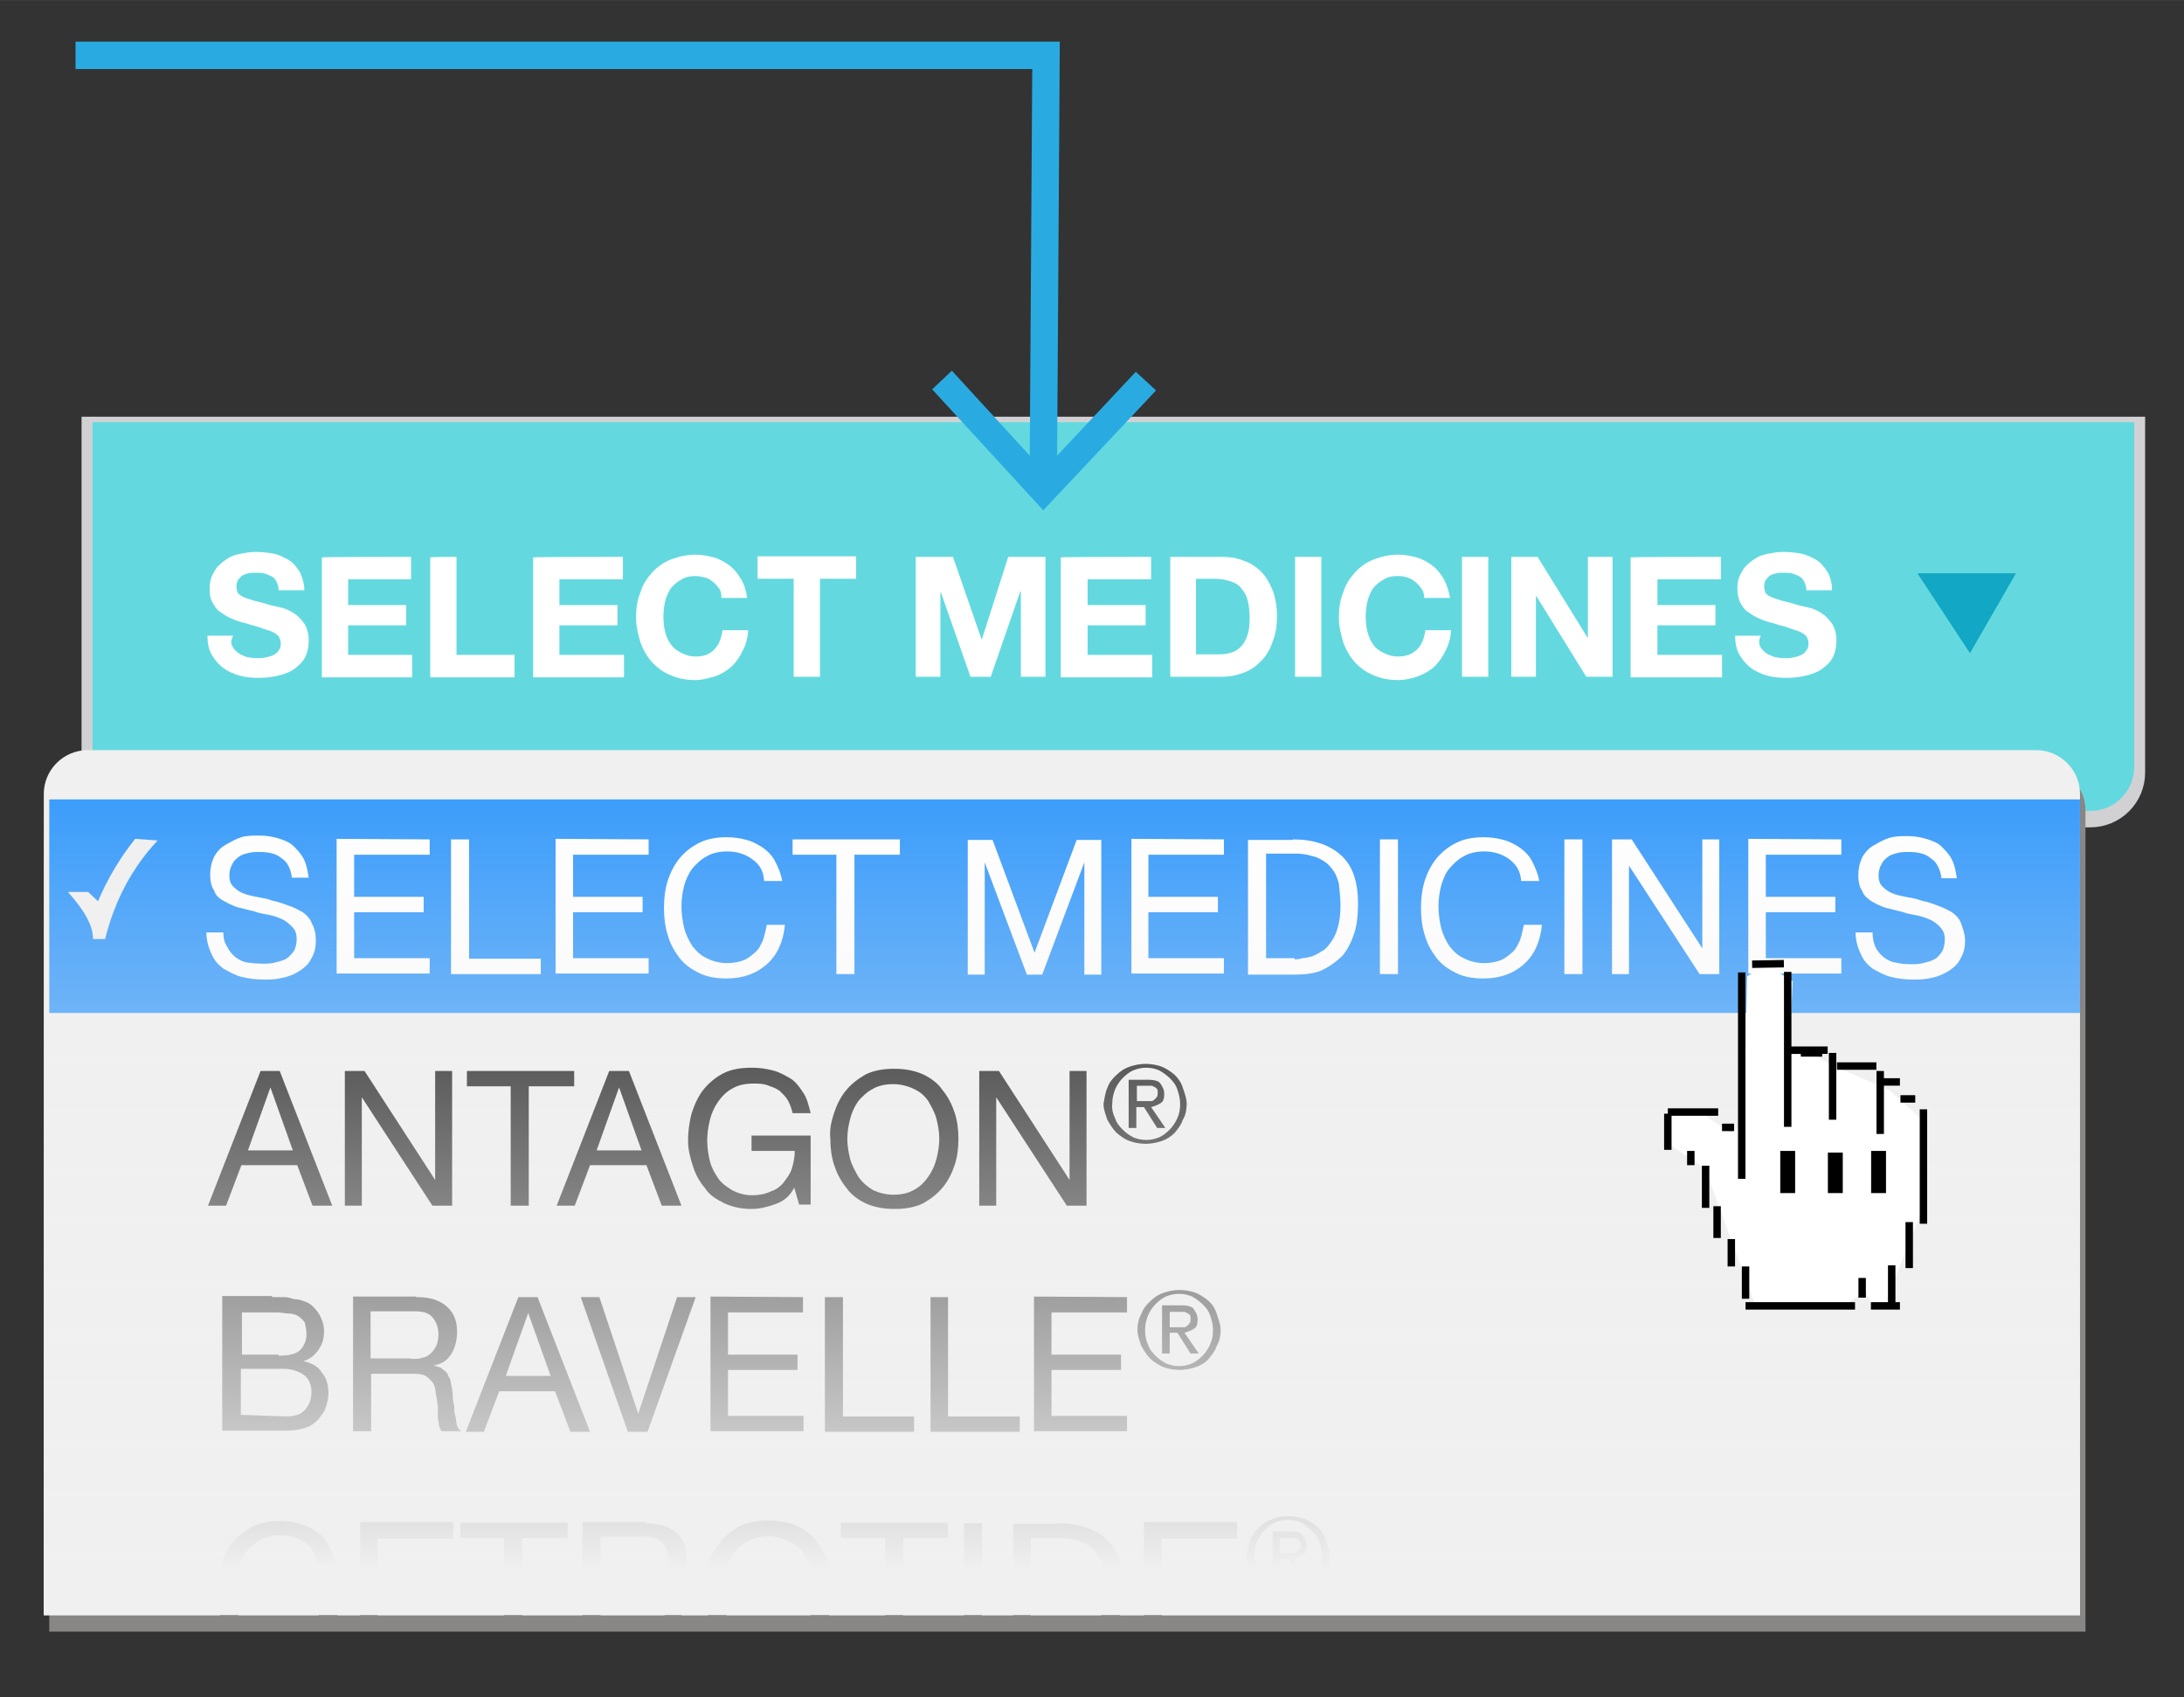 <svg xmlns="http://www.w3.org/2000/svg"
    xmlns:xlink="http://www.w3.org/1999/xlink" version="1.1" id="Layer_1" x="0px" y="0px" viewBox="0 0 399 310" style="enable-background:new 0 0 399 310;" xml:space="preserve" width="278px" height="216px">
    <rect x="0" y="0" width="399" height="310" fill="#333333" stroke="none"/>
    <style type="text/css">
	.st0{fill:#D1D1D3;stroke:#D1D1D3;stroke-width:4;stroke-miterlimit:10;}
	.st1{fill:#63D9DF;}
	.st2{fill:#FFFFFF;}
	.st3{fill:#12A7C4;}
	.st4{fill:none;stroke:#29ABE2;stroke-width:5;stroke-miterlimit:10;}
	.st5{fill:#29ABE2;}
	.st6{fill:#898686;}
	.st7{fill:#F0F0F0;}
	.st8{fill:#3298FB;}
	.st9{clip-path:url(#SVGID_2_);}
	.st10{fill:url(#SVGID_3_);}
	.st11{display:none;}
	.st12{display:inline;}
	.st13{fill:none;stroke:#000000;stroke-width:1.359;stroke-miterlimit:10;}
	.st14{fill:none;stroke:#000000;stroke-width:2.718;stroke-miterlimit:10;}
    </style>
    <g>
        <path class="st0" d="M381.9,149.1h-357c-4.4,0-8-3.6-8-8v-63h373v63C389.9,145.5,386.3,149.1,381.9,149.1z"/>
        <path class="st1" d="M381.9,148.1h-357c-4.4,0-8-3.6-8-8v-63h373v63C389.9,144.5,386.3,148.1,381.9,148.1z"/>
        <g>
            <path class="st2" d="M42.5,118.1c0.2,0.5,0.7,0.9,1.1,1.2c0.4,0.3,1,0.5,1.5,0.7c0.5,0.1,1.2,0.2,1.9,0.2c0.4,0,0.9,0,1.4-0.1    c0.4-0.1,1-0.2,1.4-0.4c0.4-0.2,0.8-0.4,1.1-0.9c0.3-0.3,0.4-0.8,0.4-1.3s-0.2-1.1-0.5-1.4c-0.3-0.3-0.9-0.7-1.5-0.9    c-0.7-0.2-1.3-0.4-2.1-0.7c-0.8-0.2-1.5-0.4-2.4-0.7c-0.8-0.2-1.6-0.4-2.4-0.8c-0.8-0.3-1.4-0.7-2.1-1.2c-0.7-0.4-1.1-1.1-1.5-1.8    c-0.4-0.7-0.5-1.5-0.5-2.5c0-1.1,0.2-2.1,0.8-3c0.4-0.9,1.1-1.5,1.9-2.1s1.6-1,2.6-1.2c1-0.2,2-0.4,3-0.4c1.1,0,2.2,0.1,3.3,0.3    c1.1,0.2,2,0.7,2.9,1.2c0.8,0.5,1.4,1.3,2,2.2c0.4,0.9,0.8,2,0.8,3.3h-4.7c0-0.7-0.2-1.2-0.4-1.6s-0.5-0.8-1-1    c-0.4-0.2-0.9-0.4-1.3-0.5c-0.5-0.1-1.1-0.1-1.6-0.1c-0.4,0-0.8,0-1.2,0.1c-0.4,0.1-0.8,0.2-1.1,0.4c-0.3,0.2-0.5,0.4-0.8,0.8    c-0.2,0.3-0.3,0.7-0.3,1.2c0,0.4,0.1,0.8,0.2,1.1c0.1,0.2,0.4,0.5,1,0.8c0.4,0.2,1.1,0.4,2,0.7c0.9,0.2,2,0.5,3.3,0.9    c0.4,0.1,1,0.2,1.8,0.4c0.8,0.2,1.4,0.5,2.2,1s1.3,1.1,1.9,1.9c0.5,0.8,0.8,1.8,0.8,3.1c0,1-0.2,2-0.5,2.7c-0.3,0.8-1,1.6-1.8,2.2    c-0.8,0.7-1.8,1.1-2.9,1.4c-1.1,0.3-2.4,0.5-3.9,0.5c-1.2,0-2.4-0.1-3.5-0.4c-1.1-0.3-2.2-0.8-3-1.4c-0.9-0.7-1.5-1.4-2.1-2.4    s-0.8-2.2-0.8-3.5h4.7C42.1,117,42.2,117.7,42.5,118.1z"/>
            <path class="st2" d="M75.1,101.7v4.1H63.6v4.7h10.6v3.7H63.6v5.4h11.7v4.1H58.8v-21.9C58.8,101.7,75.1,101.7,75.1,101.7z"/>
            <path class="st2" d="M83.4,101.7v17.9h10.6v4.1H78.6v-21.9C78.6,101.7,83.4,101.7,83.4,101.7z"/>
            <path class="st2" d="M113.8,101.7v4.1h-11.6v4.7h10.6v3.7h-10.6v5.4H114v4.1H97.4v-21.9C97.4,101.7,113.8,101.7,113.8,101.7z"/>
            <path class="st2" d="M131.4,107.5c-0.3-0.4-0.7-0.9-1.1-1.2c-0.4-0.3-0.9-0.7-1.4-0.8c-0.5-0.1-1.1-0.3-1.8-0.3    c-1.1,0-2,0.2-2.7,0.7c-0.8,0.4-1.4,1-1.9,1.6c-0.4,0.7-0.8,1.5-1,2.4c-0.2,0.9-0.3,1.9-0.3,2.7c0,0.9,0.1,1.9,0.3,2.7    c0.2,0.9,0.5,1.6,1,2.3s1.1,1.2,1.9,1.6c0.8,0.4,1.6,0.7,2.7,0.7c1.4,0,2.6-0.4,3.4-1.3c0.9-0.9,1.3-2.1,1.5-3.5h4.7    c-0.1,1.4-0.4,2.6-1,3.7c-0.5,1.1-1.2,2.1-2,2.9c-0.9,0.8-1.9,1.4-3,1.8c-1.1,0.3-2.4,0.7-3.7,0.7c-1.6,0-3.2-0.3-4.5-0.9    c-1.3-0.5-2.5-1.4-3.4-2.4c-0.9-1-1.6-2.2-2.1-3.6c-0.4-1.4-0.8-2.9-0.8-4.5c0-1.6,0.2-3.2,0.8-4.6c0.4-1.4,1.2-2.6,2.1-3.6    c0.9-1,2.1-1.9,3.4-2.4c1.3-0.5,2.9-0.9,4.5-0.9c1.2,0,2.3,0.2,3.4,0.5c1.1,0.3,2.1,0.9,2.9,1.5c0.9,0.7,1.5,1.5,2.1,2.5    s0.9,2.1,1.1,3.4h-4.7C131.8,108.5,131.7,107.9,131.4,107.5z"/>
            <path class="st2" d="M138.4,105.7v-4.1h18v4.1h-6.6v17.9H145v-17.9H138.4z"/>
            <path class="st2" d="M174.1,101.7l5.2,15h0.1l4.8-15h6.8v21.9h-4.5V108h-0.1l-5.4,15.6h-3.7l-5.4-15.4h-0.1v15.4h-4.5v-21.9    C167.3,101.7,174.1,101.7,174.1,101.7z"/>
            <path class="st2" d="M210.3,101.7v4.1h-11.6v4.7h10.6v3.7h-10.6v5.4h11.8v4.1h-16.7v-21.9C193.9,101.7,210.3,101.7,210.3,101.7z"/>
            <path class="st2" d="M223.3,101.7c1.4,0,2.7,0.2,3.9,0.7c1.2,0.4,2.3,1.1,3.2,2c0.9,0.9,1.5,2,2.1,3.4c0.5,1.3,0.8,3,0.8,4.7    c0,1.6-0.2,3.1-0.7,4.4c-0.4,1.3-1,2.5-1.9,3.5c-0.9,1-1.9,1.8-3.1,2.3s-2.7,0.9-4.4,0.9h-9.4v-21.9L223.3,101.7L223.3,101.7z     M222.9,119.5c0.7,0,1.3-0.1,2-0.3c0.7-0.2,1.2-0.5,1.8-1.1c0.5-0.5,0.9-1.2,1.2-2.1c0.3-0.9,0.4-1.9,0.4-3.1c0-1.1-0.1-2.1-0.3-3    c-0.2-0.9-0.5-1.6-1.1-2.3c-0.5-0.7-1.1-1.1-2-1.4c-0.9-0.3-1.8-0.5-3-0.5h-3.4v13.8H222.9z"/>
            <path class="st2" d="M241.4,101.7v21.9h-4.8v-21.9C236.5,101.7,241.4,101.7,241.4,101.7z"/>
            <path class="st2" d="M259.7,107.5c-0.3-0.4-0.7-0.9-1.1-1.2c-0.4-0.3-0.9-0.7-1.4-0.8c-0.5-0.2-1.1-0.3-1.8-0.3    c-1.1,0-2,0.2-2.7,0.7c-0.8,0.4-1.4,1-1.9,1.6c-0.4,0.7-0.8,1.5-1,2.4c-0.2,0.9-0.3,1.9-0.3,2.7c0,0.9,0.1,1.9,0.3,2.7    s0.5,1.6,1,2.3c0.4,0.7,1.1,1.2,1.9,1.6c0.8,0.4,1.6,0.7,2.7,0.7c1.4,0,2.6-0.4,3.5-1.3s1.3-2.1,1.5-3.5h4.7    c-0.1,1.4-0.4,2.6-1,3.7c-0.5,1.1-1.2,2.1-2,2.9c-0.9,0.8-1.9,1.4-3,1.8c-1.1,0.4-2.4,0.7-3.7,0.7c-1.6,0-3.2-0.3-4.5-0.9    c-1.3-0.5-2.5-1.4-3.4-2.4s-1.6-2.2-2.1-3.6c-0.4-1.4-0.8-2.9-0.8-4.5c0-1.6,0.2-3.2,0.8-4.6c0.4-1.4,1.2-2.6,2.1-3.6    c0.9-1,2.1-1.9,3.4-2.4s2.9-0.9,4.5-0.9c1.2,0,2.3,0.2,3.4,0.5c1.1,0.3,2.1,0.9,2.9,1.5c0.9,0.7,1.5,1.5,2.1,2.5    c0.5,1,0.9,2.1,1.1,3.4h-4.7C260.2,108.5,260,107.9,259.7,107.5z"/>
            <path class="st2" d="M271.9,101.7v21.9h-4.8v-21.9C267.1,101.7,271.9,101.7,271.9,101.7z"/>
            <path class="st2" d="M280.9,101.7l9.1,14.7h0.1v-14.7h4.5v21.9h-4.8l-9.1-14.7h-0.1v14.7h-4.5v-21.9    C276.1,101.7,280.9,101.7,280.9,101.7z"/>
            <path class="st2" d="M314.4,101.7v4.1h-11.6v4.7h10.6v3.7h-10.6v5.4h11.8v4.1h-16.7v-21.9C297.9,101.7,314.4,101.7,314.4,101.7z"/>
            <path class="st2" d="M321.6,118.1c0.2,0.5,0.7,0.9,1.1,1.2c0.4,0.3,1,0.5,1.5,0.7c0.5,0.1,1.2,0.2,1.9,0.2c0.4,0,0.9,0,1.4-0.1    c0.4-0.1,1-0.2,1.4-0.4c0.4-0.2,0.8-0.4,1.1-0.9c0.3-0.3,0.4-0.8,0.4-1.3s-0.2-1.1-0.5-1.4c-0.3-0.3-0.9-0.7-1.5-0.9    c-0.7-0.2-1.3-0.4-2.1-0.7c-0.8-0.2-1.5-0.4-2.4-0.7c-0.8-0.2-1.6-0.4-2.4-0.8c-0.8-0.3-1.4-0.7-2.1-1.2c-0.7-0.4-1.1-1.1-1.5-1.8    c-0.3-0.7-0.5-1.5-0.5-2.5c0-1.1,0.2-2.1,0.8-3c0.4-0.9,1.1-1.5,1.9-2.1s1.6-1,2.6-1.2c1-0.2,2-0.4,3-0.4c1.1,0,2.2,0.1,3.3,0.3    c1.1,0.2,2,0.7,2.9,1.2c0.8,0.5,1.4,1.3,2,2.2c0.5,0.9,0.8,2,0.8,3.3h-4.7c0-0.7-0.2-1.2-0.4-1.6c-0.2-0.4-0.5-0.8-1-1    c-0.4-0.2-0.9-0.4-1.3-0.5c-0.5-0.1-1.1-0.1-1.6-0.1c-0.4,0-0.8,0-1.2,0.1c-0.4,0.1-0.8,0.2-1.1,0.4c-0.3,0.2-0.5,0.4-0.8,0.8    c-0.2,0.3-0.3,0.7-0.3,1.2c0,0.4,0.1,0.8,0.2,1.1c0.1,0.2,0.4,0.5,1,0.8c0.4,0.2,1.1,0.4,2,0.7c0.9,0.2,2,0.5,3.3,0.9    c0.4,0.1,1,0.2,1.8,0.4c0.8,0.2,1.4,0.5,2.2,1s1.3,1.1,1.9,1.9c0.5,0.8,0.8,1.8,0.8,3.1c0,1-0.2,2-0.5,2.7c-0.3,0.8-1,1.6-1.8,2.2    c-0.8,0.7-1.8,1.1-2.9,1.4c-1.1,0.3-2.4,0.5-3.9,0.5c-1.2,0-2.4-0.1-3.5-0.4c-1.1-0.3-2.2-0.8-3-1.4c-0.9-0.7-1.5-1.4-2.1-2.4    s-0.8-2.2-0.8-3.5h4.7C321.2,117,321.4,117.7,321.6,118.1z"/>
        </g>
        <polygon class="st3" points="350.3,104.7 368.3,104.7 359.9,119.3  "/>
    </g>
    <g>
        <g>
            <polyline class="st4" points="13.8,10.1 191.1,10.1 190.6,87.8   "/>
            <g>
                <polygon class="st5" points="170.3,71.1 173.9,67.7 190.6,85.9 207.5,67.9 211.2,71.3 190.6,93.2    "/>
            </g>
        </g>
    </g>
    <g>
        <path class="st6" d="M9,298V148c0-4.4,3.6-8,8-8h356c4.4,0,8,3.6,8,8v150H9z"/>
        <path class="st7" d="M8,295V145c0-4.4,3.6-8,8-8h356c4.4,0,8,3.6,8,8v150H8z"/>
        <rect x="9" y="146" class="st8" width="371" height="39"/>
        <path class="st7" d="M28.8,153.5c-4.8,5.1-7.9,11.2-9.6,18H17c0-2.6-1.8-5.5-4.6-8.6h3.7l1.8,1.7c1.8-4.2,4-7.9,6.8-11.4   L28.8,153.5z"/>
        <g>
            <path class="st2" d="M51.5,156.8c-1-0.9-2.4-1.2-4.1-1.2c-0.7,0-1.4,0-2.1,0.2s-1.2,0.3-1.7,0.7s-0.9,0.7-1.2,1.4    c-0.3,0.5-0.5,1.2-0.5,2.1c0,0.7,0.2,1.4,0.7,1.9c0.5,0.5,1,0.9,1.7,1.2s1.5,0.5,2.6,0.7c0.9,0.2,1.9,0.3,2.9,0.7    c1,0.2,1.9,0.5,2.9,0.9c1,0.3,1.7,0.7,2.6,1.2c0.7,0.5,1.4,1.2,1.7,2.1c0.5,0.9,0.7,1.9,0.7,3.1c0,1.4-0.3,2.4-0.9,3.4    c-0.5,1-1.4,1.7-2.2,2.2s-1.9,1-3.1,1.2c-1.2,0.3-2.2,0.3-3.4,0.3c-1.4,0-2.8-0.2-4-0.5c-1.2-0.3-2.2-0.9-3.3-1.5    c-0.9-0.7-1.7-1.5-2.2-2.8c-0.5-1-0.9-2.4-0.9-3.8h3.1c0,1,0.2,1.9,0.7,2.6c0.3,0.7,0.9,1.4,1.5,1.9c0.7,0.5,1.4,0.9,2.2,1    S47,176,48,176c0.7,0,1.5,0,2.2-0.2c0.7-0.2,1.4-0.3,2.1-0.7c0.5-0.3,1-0.9,1.4-1.4c0.3-0.5,0.5-1.4,0.5-2.2    c0-0.9-0.2-1.5-0.7-2.1c-0.5-0.5-1-1-1.7-1.4c-0.7-0.3-1.5-0.7-2.6-0.9c-0.9-0.2-1.9-0.3-2.9-0.7c-1-0.2-1.9-0.5-2.9-0.7    c-0.9-0.3-1.7-0.7-2.6-1.2c-0.9-0.5-1.4-1-1.7-1.9c-0.5-0.7-0.7-1.7-0.7-2.8c0-1.2,0.2-2.2,0.7-3.3c0.5-0.9,1.2-1.7,2.1-2.2    s1.7-1,2.9-1.4c1-0.3,2.2-0.3,3.3-0.3c1.2,0,2.4,0.2,3.4,0.5c1,0.3,2.1,0.7,2.8,1.4c0.7,0.7,1.4,1.4,1.9,2.4    c0.5,1,0.7,2.1,0.9,3.4h-3.1C53.2,158.8,52.5,157.4,51.5,156.8z"/>
            <path class="st2" d="M78.5,153.3v2.8H64.7v7.7h12.7v2.8H64.7v8.4h13.8v2.8h-17v-24.6L78.5,153.3L78.5,153.3z"/>
            <path class="st2" d="M85.7,153.3v21.8h13.1v2.8H82.4v-24.6H85.7z"/>
            <path class="st2" d="M118.5,153.3v2.8h-13.8v7.7h12.7v2.8h-12.7v8.4h13.8v2.8h-17v-24.6L118.5,153.3L118.5,153.3z"/>
            <path class="st2" d="M137.4,156.9c-1.2-0.9-2.8-1.4-4.5-1.4c-1.5,0-2.8,0.3-3.8,0.9c-1,0.5-1.9,1.4-2.6,2.2    c-0.7,0.9-1.2,2.1-1.5,3.1c-0.3,1.2-0.5,2.4-0.5,3.8c0,1.4,0.2,2.8,0.5,4c0.3,1.2,0.9,2.4,1.5,3.3c0.7,0.9,1.5,1.7,2.6,2.2    c1,0.5,2.2,0.9,3.8,0.9c1,0,2.1-0.2,2.9-0.5s1.5-0.9,2.2-1.5s1-1.4,1.4-2.2c0.3-0.9,0.5-1.9,0.7-2.8h3.3c-0.3,3.1-1.4,5.5-3.3,7.2    c-1.9,1.7-4.3,2.6-7.4,2.6c-1.9,0-3.6-0.3-5-1c-1.4-0.7-2.6-1.5-3.6-2.8c-0.9-1.2-1.7-2.6-2.1-4.1c-0.5-1.5-0.7-3.3-0.7-5    c0-1.7,0.2-3.4,0.7-5c0.5-1.5,1.2-2.9,2.2-4.1c1-1.2,2.2-2.1,3.6-2.8c1.4-0.7,3.1-1,5-1c1.2,0,2.6,0.2,3.6,0.5    c1.2,0.3,2.2,0.9,3.1,1.5c0.9,0.7,1.7,1.5,2.2,2.6c0.5,1,1,2.1,1.2,3.4h-3.3C139.5,159,138.7,157.8,137.4,156.9z"/>
            <path class="st2" d="M144.8,156.1v-2.8h19.6v2.8h-8.3v21.8h-3.3v-21.8H144.8z"/>
            <path class="st2" d="M181.3,153.3L189,174l7.7-20.6h4.5v24.6h-3.1v-20.5l0,0l-7.7,20.5h-2.8l-7.7-20.5l0,0v20.5h-3.1v-24.6H181.3z    "/>
            <path class="st2" d="M223.6,153.3v2.8h-13.8v7.7h12.7v2.8h-12.7v8.4h13.8v2.8h-16.9v-24.6L223.6,153.3L223.6,153.3z"/>
            <path class="st2" d="M236.2,153.3c3.8,0,6.7,1,8.8,2.9c2.1,1.9,3.1,4.8,3.1,8.8c0,2.1-0.2,4-0.7,5.5c-0.5,1.5-1.2,2.9-2.1,4    c-1,1-2.2,1.9-3.6,2.6c-1.4,0.7-3.3,0.9-5.3,0.9h-8.4v-24.6H236.2z M236.5,175.2c0.3,0,0.9,0,1.4-0.2c0.5,0,1.2-0.2,1.7-0.3    c0.5-0.2,1.2-0.5,1.9-1c0.7-0.3,1.2-1,1.7-1.7c0.5-0.7,0.9-1.5,1.2-2.6c0.3-1,0.5-2.4,0.5-4c0-1.5-0.2-2.8-0.3-4    c-0.3-1.2-0.7-2.1-1.4-2.9c-0.7-0.9-1.5-1.4-2.6-1.9c-1-0.3-2.2-0.7-3.8-0.7h-5.5V175h5.2L236.5,175.2L236.5,175.2z"/>
            <path class="st2" d="M255.4,153.3v24.6h-3.3v-24.6H255.4z"/>
            <path class="st2" d="M275.7,156.9c-1.2-0.9-2.8-1.4-4.5-1.4c-1.5,0-2.8,0.3-3.8,0.9c-1,0.5-1.9,1.4-2.6,2.2s-1.2,2.1-1.5,3.1    c-0.3,1.2-0.5,2.4-0.5,3.8c0,1.4,0.2,2.8,0.5,4c0.3,1.2,0.9,2.4,1.5,3.3c0.7,0.9,1.5,1.7,2.6,2.2c1,0.5,2.2,0.9,3.8,0.9    c1,0,2.1-0.2,2.9-0.5s1.5-0.9,2.2-1.5s1-1.4,1.4-2.2c0.3-0.9,0.5-1.9,0.7-2.8h3.3c-0.3,3.1-1.4,5.5-3.3,7.2    c-1.9,1.7-4.3,2.6-7.4,2.6c-1.9,0-3.6-0.3-5-1c-1.4-0.7-2.6-1.5-3.6-2.8c-0.9-1.2-1.7-2.6-2.1-4.1c-0.5-1.5-0.7-3.3-0.7-5    c0-1.7,0.2-3.4,0.7-5c0.5-1.5,1.2-2.9,2.2-4.1c1-1.2,2.2-2.1,3.6-2.8c1.4-0.7,3.1-1,5-1c1.2,0,2.6,0.2,3.6,0.5    c1.2,0.3,2.2,0.9,3.1,1.5c0.9,0.7,1.7,1.5,2.2,2.6c0.5,1,1,2.1,1.2,3.4h-3.3C277.8,159,276.9,157.8,275.7,156.9z"/>
            <path class="st2" d="M289.1,153.3v24.6h-3.3v-24.6H289.1z"/>
            <path class="st2" d="M298.1,153.3l12.9,19.9l0,0v-19.9h3.1v24.6h-3.6l-12.9-19.8l0,0v19.8h-3.1v-24.6H298.1z"/>
            <path class="st2" d="M336.4,153.3v2.8h-13.8v7.7h12.7v2.8h-12.7v8.4h13.8v2.8h-17v-24.6L336.4,153.3L336.4,153.3z"/>
            <path class="st2" d="M352.8,156.8c-1-0.9-2.4-1.2-4.1-1.2c-0.7,0-1.4,0-2.1,0.2s-1.2,0.3-1.7,0.7s-0.9,0.7-1.2,1.4    c-0.3,0.5-0.5,1.2-0.5,2.1c0,0.7,0.2,1.4,0.7,1.9c0.5,0.5,1,0.9,1.7,1.2s1.5,0.5,2.6,0.7c0.9,0.2,1.9,0.3,2.9,0.7    c1,0.2,1.9,0.5,2.9,0.9c0.9,0.3,1.7,0.7,2.6,1.2c0.7,0.5,1.4,1.2,1.7,2.1c0.3,0.9,0.7,1.9,0.7,3.1c0,1.4-0.3,2.4-0.9,3.4    c-0.5,1-1.4,1.7-2.2,2.2c-0.9,0.5-1.9,1-3.1,1.2c-1.2,0.3-2.2,0.3-3.4,0.3c-1.4,0-2.8-0.2-4-0.5c-1.2-0.3-2.2-0.9-3.3-1.5    c-0.9-0.7-1.7-1.5-2.2-2.8c-0.5-1-0.9-2.4-0.9-3.8h3.1c0,1,0.2,1.9,0.5,2.6c0.3,0.7,0.9,1.4,1.5,1.9c0.7,0.5,1.4,0.9,2.2,1    c0.9,0.2,1.7,0.3,2.8,0.3c0.7,0,1.5,0,2.2-0.2c0.7-0.2,1.4-0.3,2.1-0.7s1-0.9,1.4-1.4c0.3-0.5,0.5-1.4,0.5-2.2    c0-0.9-0.2-1.5-0.7-2.1s-1-1-1.7-1.4c-0.7-0.3-1.5-0.7-2.6-0.9c-0.9-0.2-1.9-0.3-2.9-0.7c-1-0.2-1.9-0.5-2.9-0.7    c-0.9-0.3-1.7-0.7-2.6-1.2c-0.7-0.5-1.4-1-1.7-1.9c-0.5-0.7-0.7-1.7-0.7-2.8c0-1.2,0.2-2.2,0.7-3.3c0.5-0.9,1.2-1.7,2.1-2.2    c0.9-0.5,1.7-1,2.9-1.4c1.2-0.3,2.2-0.3,3.3-0.3c1.2,0,2.4,0.2,3.4,0.5s2.1,0.7,2.8,1.4c0.7,0.7,1.4,1.4,1.9,2.4    c0.5,1,0.7,2.1,0.9,3.4h-2.8C354.5,158.8,353.8,157.4,352.8,156.8z"/>
        </g>
        <g>
            <defs>
                <path id="SVGID_1_" d="M8,295V145c0-4.4,3.6-8,8-8h356c4.4,0,8,3.6,8,8v150H8z"/>
            </defs>
            <clipPath id="SVGID_2_">
                <use xlink:href="#SVGID_1_" style="overflow:visible;"/>
            </clipPath>
            <g class="st9">
                <path d="M51.1,195.6l9.6,24.6h-3.6l-2.8-7.4H44.1l-2.8,7.4H38l9.6-24.6H51.1z M53.5,210.1l-4.1-11.5l0,0l-4.1,11.5H53.5z"/>
                <path d="M66.6,195.6l12.9,19.9l0,0v-19.9h3.1v24.6H79l-12.9-19.8l0,0v19.8H63v-24.6H66.6z"/>
                <path d="M85.3,198.4v-2.8h19.6v2.8h-8.3v21.8h-3.3v-21.8H85.3z"/>
                <path d="M114.9,195.6l9.6,24.6h-3.6l-2.8-7.4h-10.3l-2.8,7.4h-3.3l9.6-24.6H114.9z M117.2,210.1l-4.1-11.5l0,0l-4.1,11.5H117.2z"/>
                <path d="M141.7,219.9c-1.4,0.5-2.9,0.9-4.3,0.9c-1.9,0-3.4-0.3-5-1c-1.4-0.7-2.8-1.5-3.6-2.8c-1-1.2-1.7-2.4-2.2-4     c-0.5-1.5-0.9-3.1-0.9-4.6c0-1.7,0.2-3.4,0.7-5.2c0.5-1.5,1.2-3.1,2.2-4.3c1-1.2,2.2-2.2,3.6-2.9c1.4-0.7,3.1-1,5.2-1     c1.4,0,2.6,0.2,3.8,0.5s2.2,0.9,3.1,1.4s1.7,1.5,2.4,2.6c0.7,1,1,2.2,1.4,3.8h-3.3c-0.2-0.9-0.5-1.7-0.9-2.4s-1-1.2-1.5-1.7     c-0.7-0.5-1.4-0.7-2.2-1s-1.7-0.3-2.6-0.3c-1.5,0-2.8,0.3-3.8,0.9c-1,0.5-1.9,1.4-2.6,2.4c-0.7,1-1.2,2.1-1.5,3.3     c-0.3,1.2-0.5,2.6-0.5,3.8s0.2,2.6,0.5,3.8c0.3,1.2,0.9,2.2,1.5,3.1s1.5,1.5,2.6,2.2c1,0.5,2.2,0.9,3.6,0.9     c1.2,0,2.4-0.2,3.4-0.7c1-0.3,1.9-1,2.4-1.7s1.2-1.5,1.5-2.6c0.3-1,0.5-2.1,0.5-3.1h-7.9v-2.8h10.8V220h-2.1l-0.9-3.1     C144.3,218.5,143.1,219.4,141.7,219.9z"/>
                <path d="M152.4,203.2c0.5-1.5,1.2-2.9,2.2-4.1c1-1.2,2.2-2.1,3.6-2.9c1.5-0.7,3.1-1,5.2-1c1.9,0,3.6,0.3,5.2,1     c1.5,0.7,2.8,1.7,3.6,2.9c1,1.2,1.7,2.6,2.2,4.1c0.5,1.5,0.7,3.1,0.7,4.8c0,1.7-0.2,3.3-0.7,4.8c-0.5,1.5-1.2,2.9-2.2,4.1     c-1,1.2-2.2,2.1-3.6,2.9c-1.5,0.7-3.1,1-5.2,1c-1.9,0-3.6-0.3-5.2-1c-1.5-0.7-2.8-1.7-3.6-2.9c-1-1.2-1.7-2.6-2.2-4.1     c-0.5-1.5-0.7-3.1-0.7-4.8C151.5,206.3,151.9,204.7,152.4,203.2z M155.3,211.6c0.3,1.2,0.9,2.2,1.5,3.3c0.7,1,1.5,1.7,2.6,2.4     c1,0.5,2.4,0.9,3.8,0.9c1.5,0,2.8-0.3,3.8-0.9c1-0.5,1.9-1.4,2.6-2.4c0.7-1,1.2-2.1,1.5-3.3s0.5-2.4,0.5-3.6     c0-1.2-0.2-2.4-0.5-3.6c-0.3-1.2-0.9-2.2-1.5-3.3c-0.7-1-1.5-1.7-2.6-2.2c-1-0.5-2.4-0.9-3.8-0.9c-1.5,0-2.8,0.3-3.8,0.9     c-1,0.5-1.9,1.4-2.6,2.2c-0.7,1-1.2,2.1-1.5,3.3c-0.3,1.2-0.5,2.4-0.5,3.6C154.8,209.2,155,210.4,155.3,211.6z"/>
                <path d="M182.5,195.6l12.9,19.9l0,0v-19.9h3.1v24.6h-3.6L182,200.4l0,0v19.8h-3.1v-24.6H182.5z"/>
                <path d="M202.3,198.7c0.3-0.9,0.9-1.7,1.7-2.4c0.7-0.7,1.5-1.2,2.4-1.5s1.9-0.5,2.9-0.5c1,0,2.1,0.2,2.9,0.5s1.7,0.9,2.4,1.5     c0.7,0.7,1.2,1.4,1.5,2.4c0.3,0.9,0.7,1.9,0.7,2.9c0,1-0.2,2.1-0.7,2.9c-0.3,0.9-0.9,1.7-1.5,2.4c-0.7,0.7-1.5,1.2-2.4,1.5     c-0.9,0.3-1.9,0.5-2.9,0.5c-1,0-2.1-0.2-2.9-0.5c-0.9-0.3-1.7-0.9-2.4-1.5c-0.7-0.7-1.2-1.5-1.7-2.4c-0.3-0.9-0.7-1.9-0.7-2.9     C201.8,200.6,201.9,199.6,202.3,198.7z M203.7,204.2c0.3,0.9,0.7,1.4,1.4,2.1c0.7,0.7,1.2,1,1.9,1.4c0.7,0.3,1.5,0.5,2.4,0.5     s1.7-0.2,2.4-0.5c0.7-0.3,1.4-0.9,1.9-1.4c0.5-0.5,1-1.2,1.4-2.1s0.5-1.7,0.5-2.6c0-0.9-0.2-1.7-0.5-2.6     c-0.3-0.9-0.7-1.4-1.4-2.1c-0.5-0.5-1.2-1-1.9-1.4c-0.7-0.3-1.5-0.5-2.4-0.5s-1.7,0.2-2.4,0.5s-1.4,0.9-1.9,1.4     c-0.5,0.5-1,1.2-1.4,2.1c-0.3,0.9-0.5,1.5-0.5,2.6C203.1,202.5,203.3,203.4,203.7,204.2z M209.8,197.2c1,0,1.9,0.2,2.2,0.7     c0.3,0.5,0.7,1,0.7,1.9c0,0.9-0.2,1.4-0.7,1.7c-0.5,0.3-1,0.5-1.7,0.7l2.6,3.8h-1.5l-2.4-3.8h-1.4v3.8h-1.4v-8.8L209.8,197.2     L209.8,197.2z M209.2,201.1c0.3,0,0.5,0,0.9,0s0.5,0,0.7-0.2c0.2-0.2,0.3-0.2,0.5-0.5c0.2-0.2,0.2-0.5,0.2-0.9s0-0.5-0.2-0.7     c-0.2-0.2-0.3-0.3-0.5-0.3c-0.2-0.2-0.3-0.2-0.7-0.2s-0.5,0-0.7,0h-1.7v2.8H209.2z"/>
                <path d="M49.7,236.9c0.5,0,1,0,1.7,0s1.2,0,1.7,0.2c0.5,0.2,1.2,0.2,1.7,0.3c0.5,0.2,1,0.3,1.4,0.5c0.9,0.5,1.5,1.2,2.1,2.1     c0.5,0.9,0.9,1.9,0.9,3.1c0,1.4-0.3,2.4-1,3.4c-0.7,1-1.5,1.7-2.8,2.1l0,0c1.5,0.3,2.8,1,3.4,2.1c0.9,1,1.2,2.4,1.2,3.8     c0,0.9-0.2,1.7-0.5,2.6c-0.3,0.9-0.9,1.5-1.4,2.2c-0.7,0.7-1.4,1.2-2.4,1.5c-1,0.3-2.1,0.5-3.3,0.5H40.6v-24.6h9.1V236.9z      M50.8,247.6c1.9,0,3.3-0.3,4-1c0.7-0.7,1.2-1.7,1.2-2.9c0-0.9-0.2-1.5-0.3-2.1c-0.3-0.5-0.7-0.9-1.2-1.2c-0.5-0.3-1-0.5-1.7-0.5     s-1.4-0.2-2.1-0.2h-6.5v7.7h6.7V247.6z M52.3,258.7c1.4,0,2.6-0.3,3.4-1.2s1.2-1.9,1.2-3.3c0-0.9-0.2-1.5-0.5-2.1     c-0.3-0.5-0.7-0.9-1.2-1.2s-1-0.5-1.7-0.7c-0.7-0.2-1.4-0.2-2.1-0.2h-7.4v8.4L52.3,258.7L52.3,258.7z"/>
                <path d="M76.1,236.9c2.4,0,4.1,0.5,5.5,1.7c1.4,1.2,1.9,2.8,1.9,4.6c0,1.5-0.3,2.8-1,4c-0.7,1.2-1.7,1.9-3.3,2.2l0,0     c0.7,0.2,1.4,0.3,1.7,0.7c0.5,0.3,0.9,0.7,1,1.2c0.3,0.5,0.5,0.9,0.5,1.5c0.2,0.5,0.2,1.2,0.3,1.7c0,0.5,0,1.2,0.2,1.9     c0.2,0.7,0,1.2,0.2,1.9c0.2,0.5,0.2,1.2,0.3,1.7s0.3,1,0.9,1.4h-3.6c-0.2-0.2-0.3-0.5-0.5-1c0-0.5-0.2-0.9-0.2-1.5     c0-0.5,0-1,0-1.7s-0.2-1.2-0.2-1.9c-0.2-0.5-0.2-1.2-0.3-1.7s-0.3-1-0.7-1.4c-0.3-0.3-0.7-0.7-1.2-1c-0.5-0.2-1.2-0.3-1.9-0.3     h-7.9v10.5h-3.3v-24.6h11.5V236.9z M76.7,248.1c0.7-0.2,1.4-0.3,1.7-0.7c0.5-0.3,0.9-0.9,1.2-1.4c0.3-0.5,0.5-1.4,0.5-2.2     c0-1.2-0.3-2.2-1-3.1c-0.7-0.9-1.7-1.2-3.3-1.2h-8.1v8.6h6.9C75.4,248.2,76.1,248.2,76.7,248.1z"/>
                <path d="M98.2,236.9l9.6,24.6h-3.6l-2.8-7.4H91.2l-2.8,7.4h-3.3l9.6-24.6H98.2z M100.6,251.3l-4.1-11.5l0,0l-4.1,11.5H100.6z"/>
                <path d="M114.7,261.5l-8.6-24.6h3.4l7.1,21.3l0,0l7.1-21.3h3.4l-8.8,24.6H114.7z"/>
                <path d="M146.7,236.9v2.8H133v7.7h12.7v2.8H133v8.4h13.8v2.8h-17v-24.6L146.7,236.9L146.7,236.9z"/>
                <path d="M154,236.9v21.8H167v2.8h-16.3v-24.6H154z"/>
                <path d="M173.2,236.9v21.8h13.1v2.8h-16.3v-24.6H173.2z"/>
                <path d="M205.9,236.9v2.8h-13.8v7.7h12.7v2.8h-12.7v8.4h13.8v2.8h-17v-24.6L205.9,236.9L205.9,236.9z"/>
                <path d="M208.5,240c0.3-0.9,0.9-1.7,1.7-2.4c0.7-0.7,1.5-1.2,2.4-1.5s1.9-0.5,2.9-0.5c1,0,2.1,0.2,2.9,0.5s1.7,0.9,2.4,1.5     s1.2,1.4,1.5,2.4c0.3,0.9,0.7,1.9,0.7,2.9c0,1-0.2,2.1-0.7,2.9c-0.3,0.9-0.9,1.7-1.5,2.4s-1.5,1.2-2.4,1.5s-1.9,0.5-2.9,0.5     c-1,0-2.1-0.2-2.9-0.5s-1.7-0.9-2.4-1.5c-0.7-0.7-1.2-1.5-1.7-2.4c-0.3-0.9-0.7-1.9-0.7-2.9S208,240.9,208.5,240z M209.7,245.5     c0.3,0.9,0.7,1.4,1.4,2.1c0.7,0.7,1.2,1,1.9,1.4c0.7,0.3,1.5,0.5,2.4,0.5s1.7-0.2,2.4-0.5s1.4-0.9,1.9-1.4c0.5-0.5,1-1.2,1.4-2.1     s0.5-1.7,0.5-2.6c0-0.9-0.2-1.7-0.5-2.6c-0.3-0.9-0.7-1.4-1.4-2.1c-0.5-0.5-1.2-1-1.9-1.4c-0.7-0.3-1.5-0.5-2.4-0.5     s-1.7,0.2-2.4,0.5c-0.7,0.3-1.4,0.9-1.9,1.4c-0.5,0.5-1,1.2-1.4,2.1c-0.3,0.9-0.5,1.5-0.5,2.6     C209.2,243.8,209.3,244.6,209.7,245.5z M215.9,238.4c1,0,1.9,0.2,2.2,0.7c0.3,0.5,0.7,1,0.7,1.9s-0.2,1.4-0.7,1.7     c-0.5,0.3-1,0.5-1.7,0.7l2.6,3.8h-1.5l-2.4-3.8h-1.4v3.8h-1.4v-8.8L215.9,238.4L215.9,238.4z M215.2,242.4c0.3,0,0.5,0,0.9,0     s0.5,0,0.7-0.2c0.2-0.2,0.3-0.2,0.5-0.5c0.2-0.2,0.2-0.5,0.2-0.9s0-0.5-0.2-0.7c-0.2-0.2-0.3-0.3-0.5-0.3     c-0.2-0.2-0.3-0.2-0.7-0.2s-0.5,0-0.7,0h-1.7v2.8H215.2z"/>
                <path d="M55.8,281.8c-1.2-0.9-2.8-1.4-4.5-1.4c-1.5,0-2.8,0.3-3.8,0.9c-1,0.5-1.9,1.4-2.6,2.2c-0.7,0.9-1.2,2.1-1.5,3.1     c-0.3,1.2-0.5,2.4-0.5,3.8c0,1.4,0.2,2.8,0.5,4c0.3,1.2,0.9,2.4,1.5,3.3c0.7,0.9,1.5,1.7,2.6,2.2s2.2,0.9,3.8,0.9     c1,0,2.1-0.2,2.9-0.5c0.9-0.3,1.5-0.9,2.2-1.5c0.7-0.7,1-1.4,1.4-2.2c0.3-0.9,0.5-1.9,0.7-2.8h3.3c-0.3,3.1-1.4,5.5-3.3,7.2     c-1.9,1.7-4.3,2.6-7.4,2.6c-1.9,0-3.6-0.3-5-1c-1.4-0.7-2.6-1.5-3.6-2.8c-0.9-1.2-1.7-2.6-2.1-4.1c-0.5-1.5-0.7-3.3-0.7-5     c0-1.7,0.2-3.4,0.7-5c0.5-1.5,1.2-2.9,2.2-4.1s2.2-2.1,3.6-2.8c1.4-0.7,3.1-1,5-1c1.2,0,2.6,0.2,3.6,0.5c1.2,0.3,2.2,0.9,3.1,1.5     s1.7,1.5,2.2,2.6c0.5,1,1,2.1,1.2,3.4h-3.3C57.8,283.8,57,282.6,55.8,281.8z"/>
                <path d="M82.8,278.2v2.8H69v7.7h12.7v2.8H69v8.4h13.8v2.8h-17V278h17V278.2z"/>
                <path d="M84.1,280.9v-2.8h19.6v2.8h-8.3v21.8h-3.3v-21.8H84.1z"/>
                <path d="M118,278.2c2.4,0,4.1,0.5,5.5,1.7c1.4,1.2,1.9,2.8,1.9,4.6c0,1.5-0.3,2.8-1,4c-0.7,1.2-1.7,1.9-3.3,2.2l0,0     c0.7,0.2,1.4,0.3,1.7,0.7c0.5,0.3,0.9,0.7,1,1.2c0.3,0.5,0.5,0.9,0.5,1.5c0.2,0.5,0.2,1.2,0.3,1.7c0,0.5,0,1.2,0.2,1.9     s0,1.2,0.2,1.9c0.2,0.5,0.2,1.2,0.3,1.7c0.2,0.5,0.3,1,0.9,1.4h-3.6c-0.2-0.2-0.3-0.5-0.5-1c0-0.5-0.2-0.9-0.2-1.5     c0-0.5,0-1,0-1.7s-0.2-1.2-0.2-1.9c-0.2-0.5-0.2-1.2-0.3-1.7c-0.2-0.5-0.3-1-0.7-1.4c-0.3-0.3-0.7-0.7-1.2-1     c-0.5-0.2-1.2-0.3-1.9-0.3h-7.9v10.5h-3.3V278H118C118,278,118,278.2,118,278.2z M118.7,289.3c0.7-0.2,1.4-0.3,1.7-0.7     c0.5-0.3,0.9-0.9,1.2-1.4c0.3-0.5,0.5-1.4,0.5-2.2c0-1.2-0.3-2.2-1-3.1c-0.7-0.9-1.7-1.2-3.3-1.2h-8.1v8.6h6.9     C117.3,289.5,118,289.5,118.7,289.3z"/>
                <path d="M129.4,285.7c0.5-1.5,1.2-2.9,2.2-4.1c1-1.2,2.2-2.1,3.6-2.9c1.5-0.7,3.1-1,5.2-1c1.9,0,3.6,0.3,5.2,1     c1.5,0.7,2.8,1.7,3.6,2.9c1,1.2,1.7,2.6,2.2,4.1c0.5,1.5,0.7,3.1,0.7,4.8s-0.2,3.3-0.7,4.8c-0.5,1.5-1.2,2.9-2.2,4.1     c-1,1.2-2.2,2.1-3.6,2.9c-1.5,0.7-3.1,1-5.2,1c-1.9,0-3.6-0.3-5.2-1s-2.8-1.7-3.6-2.9c-1-1.2-1.7-2.6-2.2-4.1     c-0.5-1.5-0.7-3.1-0.7-4.8S128.8,287.3,129.4,285.7z M132.5,294.2c0.3,1.2,0.9,2.2,1.5,3.3s1.5,1.7,2.6,2.4     c1,0.5,2.4,0.9,3.8,0.9c1.5,0,2.8-0.3,3.8-0.9c1-0.5,1.9-1.4,2.6-2.4s1.2-2.1,1.5-3.3c0.3-1.2,0.5-2.4,0.5-3.6s-0.2-2.4-0.5-3.6     c-0.3-1.2-0.9-2.2-1.5-3.3c-0.7-1-1.5-1.7-2.6-2.2c-1-0.5-2.4-0.9-3.8-0.9c-1.5,0-2.8,0.3-3.8,0.9c-1,0.5-1.9,1.4-2.6,2.2     c-0.7,1-1.2,2.1-1.5,3.3c-0.3,1.2-0.5,2.4-0.5,3.6S132.1,293,132.5,294.2z"/>
                <path d="M153.6,280.9v-2.8h19.6v2.8H165v21.8h-3.3v-21.8H153.6z"/>
                <path d="M179.4,278.2v24.6h-3.3v-24.6H179.4z"/>
                <path d="M193.3,278.2c3.8,0,6.7,1,8.8,2.9c2.1,1.9,3.1,4.8,3.1,8.8c0,2.1-0.2,4-0.7,5.5c-0.5,1.5-1.2,2.9-2.1,4     c-1,1-2.2,1.9-3.6,2.6c-1.4,0.7-3.3,0.9-5.3,0.9h-8.4v-24.6H193.3z M193.5,300c0.3,0,0.9,0,1.4-0.2c0.5,0,1.2-0.2,1.7-0.3     c0.5-0.2,1.2-0.5,1.9-1c0.7-0.3,1.2-1,1.7-1.7c0.5-0.7,0.9-1.5,1.2-2.6c0.3-1,0.5-2.4,0.5-3.8c0-1.5-0.2-2.8-0.3-4     c-0.3-1.2-0.7-2.1-1.4-2.9c-0.7-0.9-1.5-1.4-2.6-1.9c-1-0.3-2.2-0.7-3.8-0.7h-5.5V300L193.5,300L193.5,300z"/>
                <path d="M226,278.2v2.8h-13.8v7.7H225v2.8h-12.7v8.4H226v2.8h-17V278h17V278.2z"/>
                <path d="M228.4,281.3c0.3-0.9,0.9-1.7,1.7-2.4c0.7-0.7,1.5-1.2,2.4-1.5c0.9-0.3,1.9-0.5,2.9-0.5c1,0,2.1,0.2,2.9,0.5     c0.9,0.3,1.7,0.9,2.4,1.5s1.2,1.4,1.5,2.4c0.3,0.9,0.7,1.9,0.7,2.9c0,1-0.2,2.1-0.7,2.9c-0.3,0.9-0.9,1.7-1.5,2.4     s-1.5,1.2-2.4,1.5c-0.9,0.3-1.9,0.5-2.9,0.5c-1,0-2.1-0.2-2.9-0.5c-0.9-0.3-1.7-0.9-2.4-1.5s-1.2-1.5-1.7-2.4     c-0.3-0.9-0.7-1.9-0.7-2.9C227.9,283.2,228.1,282.1,228.4,281.3z M229.6,286.8c0.3,0.9,0.7,1.4,1.4,2.1c0.7,0.7,1.2,1,1.9,1.4     c0.7,0.3,1.5,0.5,2.4,0.5c0.9,0,1.7-0.2,2.4-0.5c0.7-0.3,1.4-0.9,1.9-1.4c0.5-0.5,1-1.2,1.4-2.1c0.3-0.9,0.5-1.7,0.5-2.6     s-0.2-1.7-0.5-2.6c-0.3-0.9-0.7-1.4-1.4-2.1c-0.5-0.5-1.2-1-1.9-1.4c-0.7-0.3-1.5-0.5-2.4-0.5c-0.9,0-1.7,0.2-2.4,0.5     c-0.7,0.3-1.4,0.9-1.9,1.4c-0.5,0.5-1,1.2-1.4,2.1c-0.3,0.9-0.5,1.5-0.5,2.6C229.3,285,229.5,285.9,229.6,286.8z M235.8,279.7     c1,0,1.9,0.2,2.2,0.7s0.7,1,0.7,1.9s-0.2,1.4-0.7,1.7c-0.5,0.3-1,0.5-1.7,0.7l2.6,3.8h-1.2l-2.4-3.8h-1.4v3.8h-1.4v-8.8H235.8z      M235.3,283.7c0.3,0,0.5,0,0.9,0s0.5,0,0.7-0.2c0.2-0.2,0.3-0.2,0.5-0.5c0.2-0.2,0.2-0.5,0.2-0.9c0-0.3,0-0.5-0.2-0.7     c-0.2-0.2-0.3-0.3-0.5-0.3c-0.2-0.2-0.3-0.2-0.7-0.2s-0.5,0-0.7,0h-1.7v2.8H235.3z"/>
            </g>
        </g>

        <linearGradient id="SVGID_3_" gradientUnits="userSpaceOnUse" x1="194" y1="402" x2="194" y2="562.655" gradientTransform="matrix(1 0 0 1 0 -264)">
            <stop offset="0" style="stop-color:#F0F0F0;stop-opacity:0"/>
            <stop offset="0.927" style="stop-color:#F0F0F0"/>
        </linearGradient>
        <path class="st10" d="M8,295V145c0-4.4,3.6-8,8-8h356c4.4,0,8,3.6,8,8v150H8z"/>
    </g>
    <g class="st11">
        <g class="st12">
            <polyline class="st4" points="13.8,279.9 191.1,279.9 190.6,182.2   "/>
            <g>
                <polygon class="st5" points="211.1,198.7 207.5,202.1 190.6,184.1 173.9,202.3 170.2,198.9 190.6,176.8    "/>
            </g>
        </g>
    </g>
    <g>
        <polygon class="st2" points="346,238.2 342,238.2 340.7,235.8 337.7,237.9 320.5,237.9 311.5,213.4 304.5,208.7 305.1,203.8    311.2,203.5 316.1,206.9 318.6,205.5 319.2,178.3 322.6,176.2 327.5,179.2 326.9,192.6 331.2,192.6 334.9,194.6 345.3,199.2    351.8,205.1 350.9,221.6 344.7,237.3  "/>
        <g>
            <line class="st13" x1="318.2" y1="177.6" x2="318.2" y2="215.3"/>
            <line class="st13" x1="326.6" y1="177.5" x2="326.6" y2="205.8"/>
            <line class="st13" x1="320.1" y1="176.1" x2="325.9" y2="176"/>
            <line class="st13" x1="326.9" y1="191.8" x2="333.9" y2="191.8"/>
            <line class="st13" x1="313.9" y1="203.1" x2="304.7" y2="203.1"/>
            <line class="st13" x1="318.9" y1="238.5" x2="338.9" y2="238.5"/>
            <line class="st13" x1="341.8" y1="238.5" x2="347.1" y2="238.5"/>
            <line class="st13" x1="348.8" y1="223.2" x2="348.8" y2="231.6"/>
            <line class="st13" x1="351.4" y1="202.6" x2="351.4" y2="223.5"/>
            <line class="st13" x1="345.6" y1="231.1" x2="345.6" y2="239"/>
            <line class="st14" x1="343.2" y1="210.2" x2="343.2" y2="217.9"/>
            <line class="st14" x1="335.3" y1="210.5" x2="335.3" y2="217.9"/>
            <line class="st14" x1="326.6" y1="210.2" x2="326.6" y2="217.9"/>
            <line class="st13" x1="334.8" y1="192.3" x2="334.8" y2="204.5"/>
            <line class="st13" x1="343.5" y1="195.6" x2="343.5" y2="207.1"/>
            <line class="st13" x1="335.6" y1="194.7" x2="342.8" y2="194.7"/>
            <line class="st13" x1="329" y1="192.3" x2="332.9" y2="192.3"/>
            <line class="st13" x1="343.2" y1="197.6" x2="347.1" y2="197.6"/>
            <line class="st13" x1="347.2" y1="200.7" x2="349.9" y2="200.7"/>
            <line class="st13" x1="314.6" y1="205.9" x2="316.8" y2="205.9"/>
            <line class="st13" x1="304.7" y1="203.4" x2="304.7" y2="210"/>
            <line class="st13" x1="311.6" y1="212.9" x2="311.6" y2="220.6"/>
            <line class="st13" x1="316.3" y1="226.3" x2="316.3" y2="231.3"/>
            <line class="st13" x1="313.7" y1="220.3" x2="313.7" y2="226.1"/>
            <line class="st13" x1="308.9" y1="210.2" x2="308.9" y2="212.8"/>
            <line class="st13" x1="318.9" y1="231.3" x2="318.9" y2="237.2"/>
        </g>
        <line class="st13" x1="340.2" y1="237" x2="340.2" y2="233.4"/>
    </g>
    <script xmlns=""/>
    <script xmlns=""/>
    <script xmlns="" type="module"/>
</svg>
